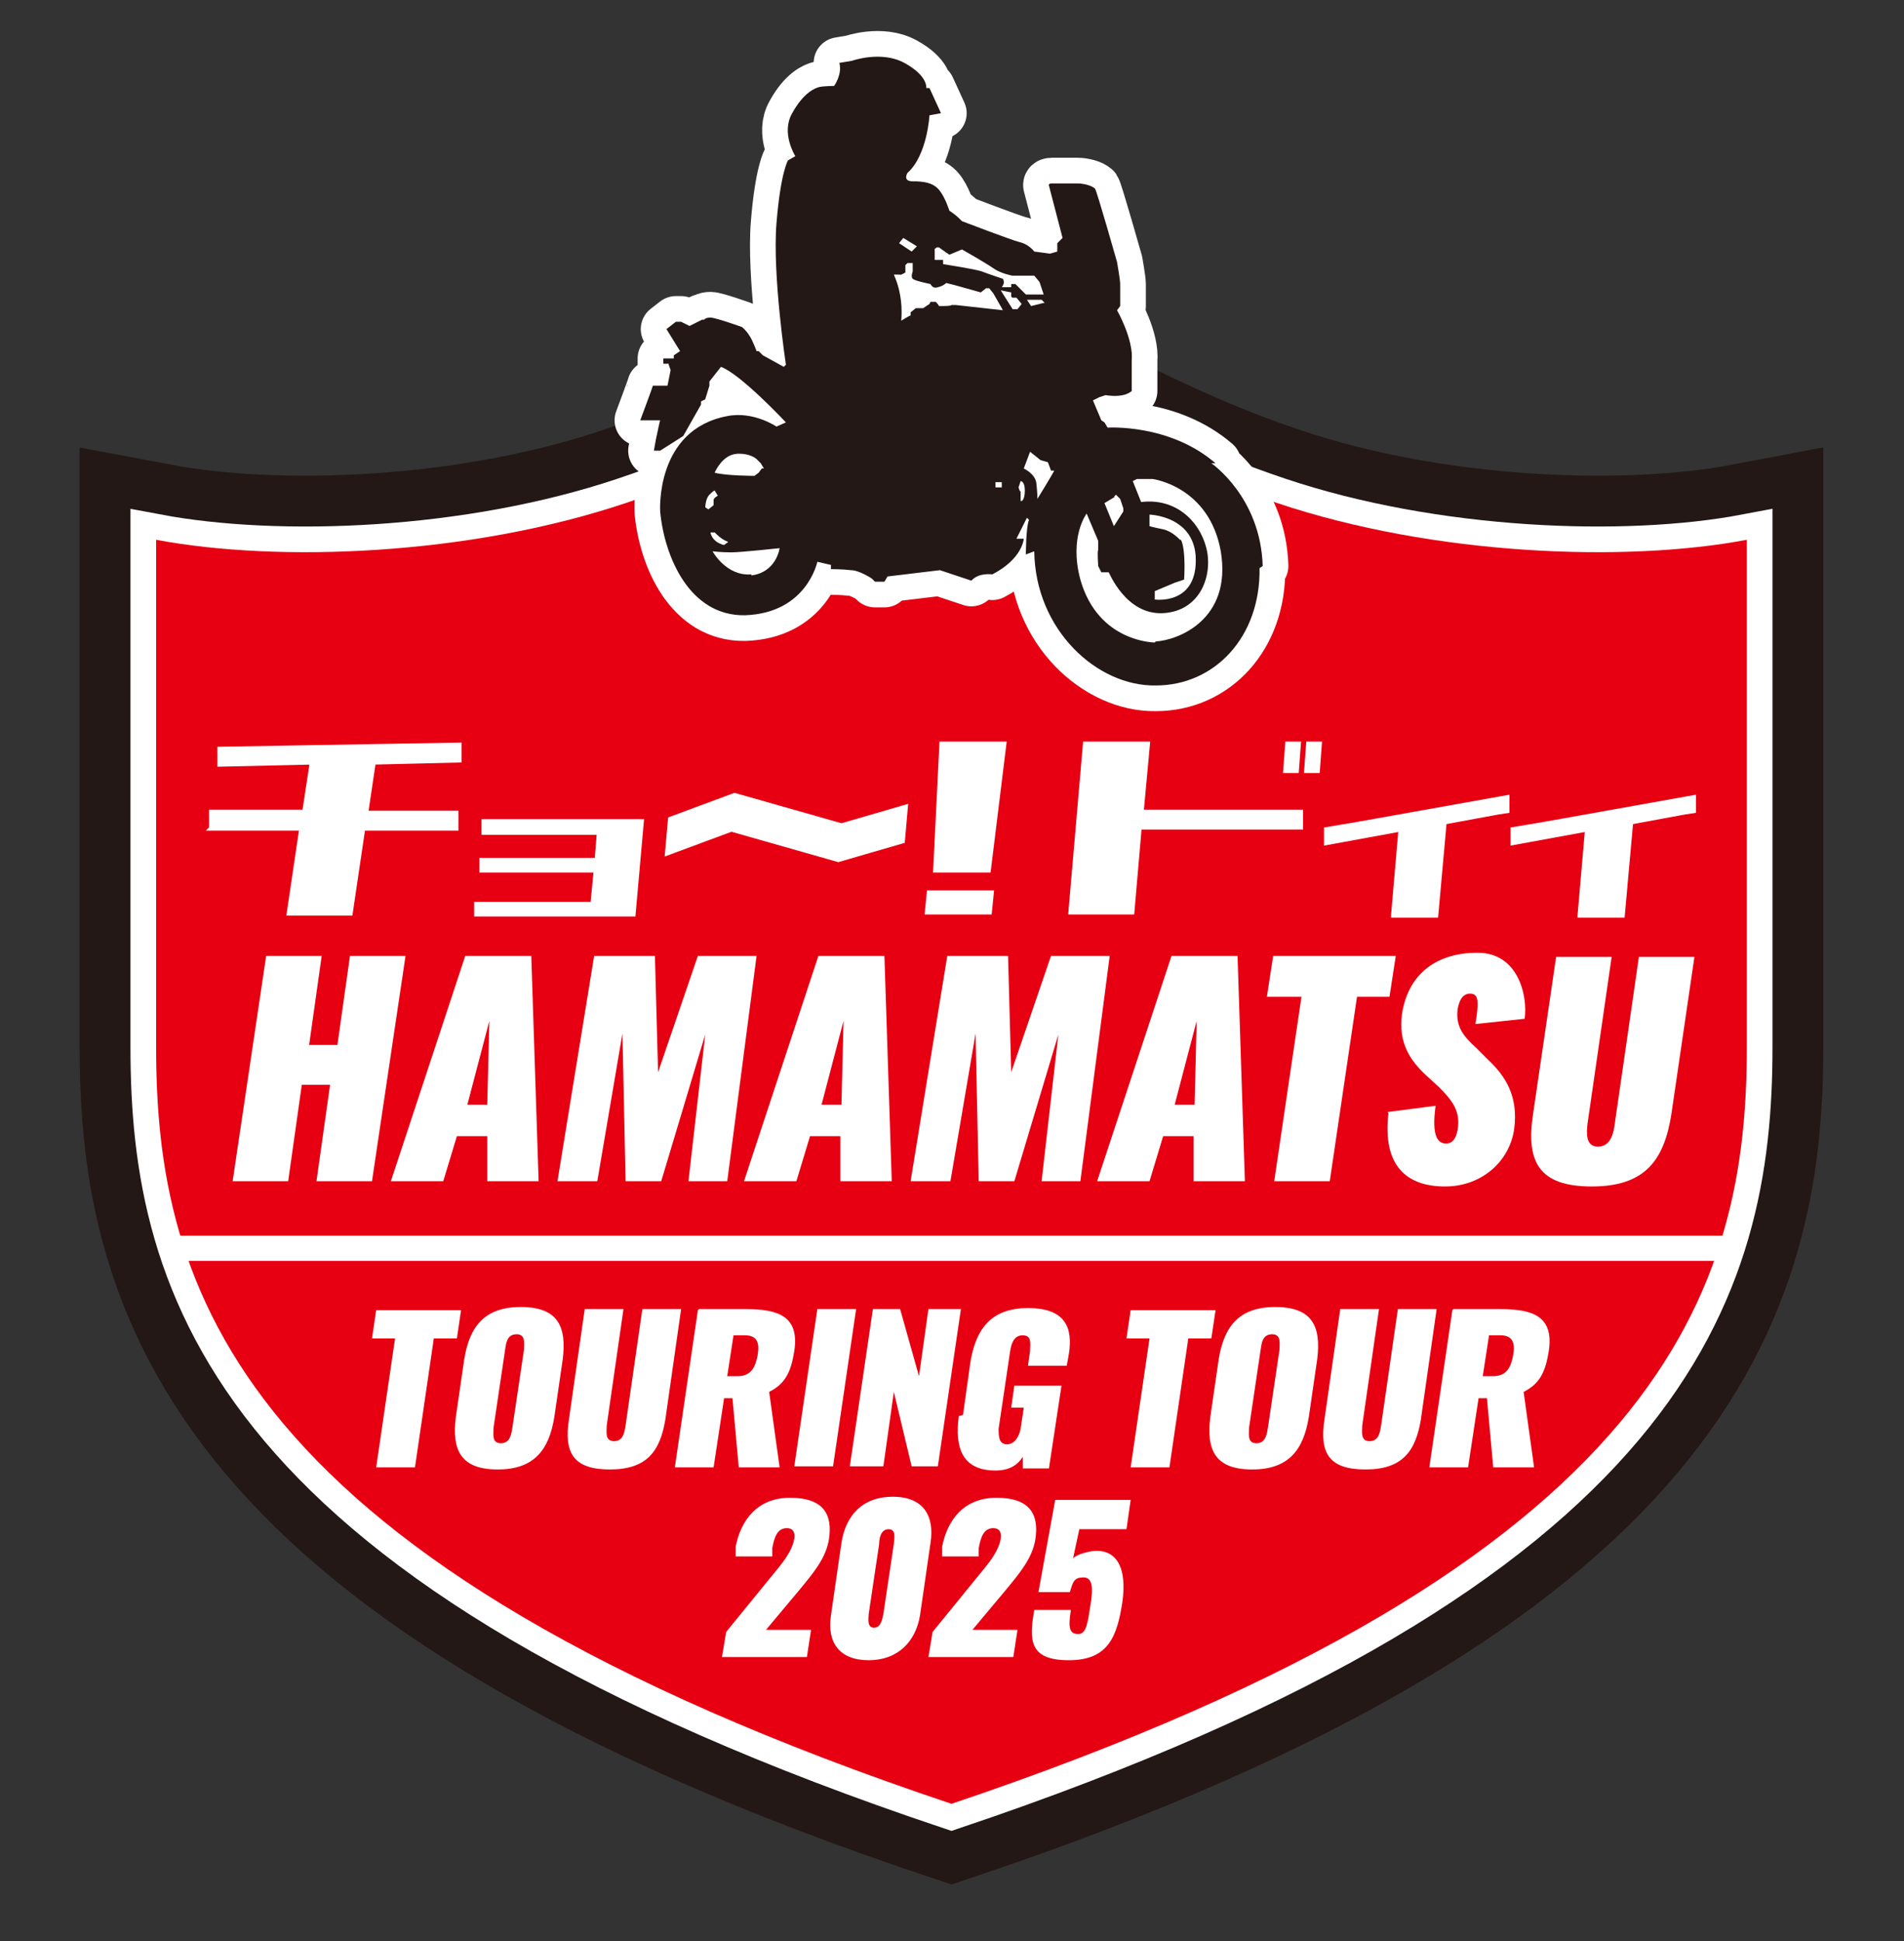 <?xml version="1.0" encoding="UTF-8"?>
<svg id="_レイヤー_1" data-name="レイヤー_1" xmlns="http://www.w3.org/2000/svg" version="1.1" viewBox="0 0 181.7 185.2">
  <rect x="0" y="0" width="181.7" height="185.2" fill="#333333" stroke="none"/>
  <!-- Generator: Adobe Illustrator 29.8.2, SVG Export Plug-In . SVG Version: 2.1.1 Build 3)  -->
  <defs>
    <style>
      .st0 {
        fill: #231815;
      }

      .st1 {
        stroke-width: .3px;
      }

      .st1, .st2 {
        fill: #fff;
      }

      .st1, .st3 {
        stroke-miterlimit: 10;
      }

      .st1, .st3, .st4, .st5 {
        stroke: #fff;
      }

      .st6 {
        fill: #e60012;
      }

      .st7 {
        stroke: #231815;
        stroke-width: 14.6px;
      }

      .st7, .st3, .st4, .st5 {
        fill: none;
      }

      .st3 {
        stroke-width: 2.4px;
      }

      .st4, .st5 {
        stroke-width: 4.9px;
      }

      .st5 {
        stroke-linecap: round;
        stroke-linejoin: round;
      }
    </style>
  </defs>
  <g>
    <path class="st7" d="M121.9,48c-16.5-5.5-31.1-15.5-31.1-15.5,0,0-14.6,10-31.1,15.5-14.9,5-33.1,5.7-44.8,3.5v48.4c0,22.7,7.2,49.2,75.9,72.2,68.7-23.1,75.9-49.6,75.9-72.2v-48.4c-11.6,2.2-29.9,1.5-44.8-3.5Z"/>
    <path class="st4" d="M121.9,48c-16.5-5.5-31.1-15.5-31.1-15.5,0,0-14.6,10-31.1,15.5-14.9,5-33.1,5.7-44.8,3.5v48.4c0,22.7,7.2,49.2,75.9,72.2,68.7-23.1,75.9-49.6,75.9-72.2v-48.4c-11.6,2.2-29.9,1.5-44.8-3.5Z"/>
    <path class="st6" d="M121.9,48c-16.5-5.5-31.1-15.5-31.1-15.5,0,0-14.6,10-31.1,15.5-14.9,5-33.1,5.7-44.8,3.5v48.4c0,22.7,7.2,49.2,75.9,72.2,68.7-23.1,75.9-49.6,75.9-72.2v-48.4c-11.6,2.2-29.9,1.5-44.8-3.5Z"/>
  </g>
  <g>
    <path class="st1" d="M20.1,79v-1.6h8.9l.7-4.6-8.8.2v-1.6c.1,0,23-.4,23-.4v1.6c-.1,0-8.2.2-8.2.2l-.7,4.7h8.6v1.6h-8.9l-1.2,8.1h-6l1.2-8.1h-8.7Z"/>
    <path class="st1" d="M46.1,79.4v-1.1h15.2l-.8,9h-15.1v-1.1h11.1l.3-3.1h-10.9v-1.1h11l.2-2.5h-11Z"/>
    <path class="st1" d="M63.6,81.5l.3-3.4,6.2-2.3,10.2,2.9,6.2-1.8-.3,3.4-6.2,1.8-10.2-2.9-6.2,2.3Z"/>
    <path class="st1" d="M88.4,87.1l.2-2h6.1l-.2,2h-6.1ZM89.2,83.1l.6-12.2h6.1l-1.5,12.2h-5.2Z"/>
    <path class="st1" d="M102.1,87.1l1.4-16.2h6.1l-.6,6.5h15.2v1.6h-15.4l-.7,8.1h-6ZM123.8,73.6h-1.2l.2-2.7h1.2l-.2,2.7ZM125.8,73.6h-1.2l.2-2.7h1.2l-.2,2.7Z"/>
    <path class="st1" d="M132.9,87.3l.7-8.1-7.1,1.3v-1.4c.1,0,17.4-3.1,17.4-3.1v1.4c-.1,0-6,1.1-6,1.1l-.8,8.9h-4.2Z"/>
    <path class="st1" d="M150.7,87.3l.7-8.1-7.1,1.3v-1.4c.1,0,17.4-3.1,17.4-3.1v1.4c-.1,0-6,1.1-6,1.1l-.8,8.9h-4.2Z"/>
  </g>
  <g>
    <path class="st2" d="M25.4,91.2h5.3l-1.2,8.5h2.7l1.2-8.5h5.3l-3.2,21.5h-5.3l1.3-9.2h-2.7l-1.3,9.2h-5.3l3.2-21.5Z"/>
    <path class="st2" d="M44.5,91.2h6.2l.7,21.5h-4.9v-4.3h-2.9l-1.3,4.3h-5l7.1-21.5ZM46.5,105.4l.2-8-2.1,8h1.9Z"/>
    <path class="st2" d="M56.7,91.2h5.8l.3,11.1,3.8-11.1h5.6l-2.8,21.5h-3.7l1.6-14-4.2,14h-3.4l-.3-14.1-2.4,14.1h-3.8l3.5-21.5Z"/>
    <path class="st2" d="M78.2,91.2h6.2l.7,21.5h-4.9v-4.3h-2.9l-1.3,4.3h-5l7.1-21.5ZM80.3,105.4l.2-8-2.1,8h1.9Z"/>
    <path class="st2" d="M90.4,91.2h5.8l.3,11.1,3.8-11.1h5.6l-2.8,21.5h-3.7l1.6-14-4.2,14h-3.4l-.3-14.1-2.4,14.1h-3.8l3.5-21.5Z"/>
    <path class="st2" d="M111.9,91.2h6.2l.7,21.5h-4.9v-4.3h-2.9l-1.3,4.3h-5l7.1-21.5ZM114,105.4l.2-8-2.1,8h1.9Z"/>
    <path class="st2" d="M124.1,95.1h-3.2l.6-3.9h11.7l-.6,3.9h-3.1l-2.6,17.6h-5.3l2.6-17.6Z"/>
    <path class="st2" d="M132.4,106.1l4.6-.6c-.4,2.9.2,3.6,1,3.6s1-.8,1.1-1.3c.3-1.8-.5-2.8-1.8-4.1l-1.2-1.1c-1.5-1.4-2.7-3.1-2.3-5.9.6-3.8,3.3-5.8,7.2-5.8s4.8,4.1,4.5,6.3l-4.7.5c.3-1.9.4-2.9-.5-2.9s-1.1,1-1.2,1.5c-.2,1.7.6,2.6,1.8,3.7l1.1,1.1c1.7,1.6,2.9,3.5,2.5,6.6-.4,3-3,5.5-6.6,5.5s-6-1.9-5.4-7Z"/>
    <path class="st2" d="M146.3,106.3l2.2-15h5.3l-2.3,15.9c-.1.9-.2,2.2,1,2.2s1.5-1.3,1.6-2.2l2.3-15.9h5.3l-2.2,15c-.7,4.5-2.6,6.9-7.6,6.9s-6.3-2.3-5.6-6.9Z"/>
  </g>
  <g>
    <path class="st2" d="M37.7,127.7h-2.2l.4-2.7h8.1l-.4,2.7h-2.2l-1.8,12.3h-3.7l1.8-12.3Z"/>
    <path class="st2" d="M43.5,135.2l.8-5.5c.5-3.1,1.9-5,5.4-5s4.4,1.8,4,5l-.8,5.5c-.5,3.1-1.9,5-5.4,5s-4.4-1.8-4-5ZM48.9,136.2l1.1-7.4c0-.6.2-1.5-.7-1.5s-1,.8-1.1,1.5l-1.1,7.4c0,.6-.2,1.5.7,1.5s1-.9,1.1-1.5Z"/>
    <path class="st2" d="M54.3,135.4l1.5-10.5h3.7l-1.6,11.1c0,.6-.2,1.5.7,1.5s1-.9,1.1-1.5l1.6-11.1h3.7l-1.5,10.5c-.5,3.1-1.8,4.8-5.3,4.8s-4.4-1.6-3.9-4.8Z"/>
    <path class="st2" d="M66.7,124.9h4.5c3.1,0,5.1.7,4.6,4-.3,1.9-.8,3.1-2.4,3.9l1,7.2h-3.9l-.6-6.6h-.8l-1,6.6h-3.7l2.2-15ZM70.4,131.3c1.3,0,1.7-.9,1.9-2s0-1.9-1.2-1.9h-1.1l-.6,3.9h1Z"/>
    <path class="st2" d="M78,124.9h3.7l-2.2,15h-3.7l2.2-15Z"/>
    <path class="st2" d="M83.3,124.9h2.6l1.8,6.4.9-6.4h3.1l-2.2,15h-2.5l-1.7-7.1-1,7.1h-3.2l2.2-15Z"/>
    <path class="st2" d="M91.9,135l.7-5c.5-3.1,1.9-5.2,5.5-5.2s4.3,1.9,3.9,4.4l-.2,1.1h-3.7l.2-1.4c0-.7.2-1.5-.7-1.5s-1.1.9-1.2,1.5l-1.1,7.4c0,.7,0,1.5.8,1.5s1.2-.9,1.3-1.5l.3-2h-1.2l.3-2.1h4.5l-1.2,7.9h-2.5v-1.1c-.5.8-1.3,1.3-2.6,1.3-3.2,0-3.9-2.2-3.5-5.2Z"/>
    <path class="st2" d="M109.7,127.7h-2.2l.4-2.7h8.1l-.4,2.7h-2.2l-1.8,12.3h-3.7l1.8-12.3Z"/>
    <path class="st2" d="M115.5,135.2l.8-5.5c.5-3.1,1.9-5,5.4-5s4.4,1.8,4,5l-.8,5.5c-.5,3.1-1.9,5-5.4,5s-4.4-1.8-4-5ZM121,136.2l1.1-7.4c0-.6.2-1.5-.7-1.5s-1,.8-1.1,1.5l-1.1,7.4c0,.6-.2,1.5.7,1.5s1-.9,1.1-1.5Z"/>
    <path class="st2" d="M126.4,135.4l1.5-10.5h3.7l-1.6,11.1c0,.6-.2,1.5.7,1.5s1-.9,1.1-1.5l1.6-11.1h3.7l-1.5,10.5c-.5,3.1-1.8,4.8-5.3,4.8s-4.4-1.6-3.9-4.8Z"/>
    <path class="st2" d="M138.7,124.9h4.5c3.1,0,5.1.7,4.6,4-.3,1.9-.8,3.1-2.4,3.9l1,7.2h-3.9l-.6-6.6h-.8l-1,6.6h-3.7l2.2-15ZM142.5,131.3c1.3,0,1.7-.9,1.9-2s0-1.9-1.2-1.9h-1.1l-.6,3.9h1Z"/>
    <path class="st2" d="M69.3,155.7l4.4-5.4c1-1.2,1.9-2.3,2.1-3.5.1-.7-.2-1-.7-1-.9,0-1.2.8-1.4,1.9v.8h-3.5v-.9c.5-2.6,2.1-4.7,5.2-4.7s4.1,1.5,3.7,4c-.3,1.8-1.5,3.2-2.9,4.9l-3.1,3.7h4.3l-.4,2.6h-8.1l.4-2.4Z"/>
    <path class="st2" d="M79.3,154.1l1-6.9c.4-2.6,2-4.4,4.9-4.4s4,1.8,3.6,4.4l-1,6.9c-.4,2.5-2.1,4.3-4.9,4.3s-4-1.7-3.6-4.3ZM84.3,154l1-6.7c0-.4.3-1.4-.5-1.4s-.9,1-.9,1.4l-1,6.7c0,.3-.2,1.3.5,1.3s.8-.9.9-1.3Z"/>
    <path class="st2" d="M89,155.7l4.4-5.4c1-1.2,1.9-2.3,2.1-3.5.1-.7-.2-1-.7-1-.9,0-1.2.8-1.4,1.9v.8h-3.5v-.9c.5-2.6,2.1-4.7,5.2-4.7s4.1,1.5,3.7,4c-.3,1.8-1.5,3.2-2.9,4.9l-3.1,3.7h4.3l-.4,2.6h-8.1l.4-2.4Z"/>
    <path class="st2" d="M98.9,153.6h3.3c-.3,1.8-.1,2.3.7,2.3.8,0,.9-1.1,1.2-3,.2-1.3.2-2.4-.7-2.4s-1,.4-1.3,1.4h-3l1.6-8.8h7.2l-.4,2.8h-4.5l-.6,2.8c.2-.3,1.1-.6,1.8-.7,2.3-.3,3.4,1.5,2.9,4.9-.5,3.2-1.3,5.5-5.1,5.5s-3.8-1.9-3.3-4.8Z"/>
  </g>
  <line class="st3" x1="16.8" y1="119.1" x2="165.4" y2="119.1"/>
  <g>
    <path class="st5" d="M120.5,54c-.2-6.6-4.9-9.8-4.9-9.8h.4c-4.4-3.8-10.3-3.4-10.3-3.4l-.3-.5-.3-.2-.8-1.9.6-.3.6-.2c1.9.3,2.5-.4,2.5-.4v-2.9c.2-2-1.4-4.8-1.4-4.8l.3-.4v-.6s0-1.1,0-1.5-.3-2.1-.3-2.1c0,0-1.9-6.7-2.1-7-.3-.3-1.1-.5-1.7-.5s-2,0-2.4,0-.3.2-.3.2l1.3,5-.5.5v.8s-.7.2-.7.2l-1.5-.2s-.5-.7-1.4-.9c-.8-.2-5.5-2-5.5-2l-.3-.3c-.3-.3-.9-.7-.9-.7,0,0-.4-1.3-1-2-.6-.7-1.5-.8-2.5-.8s-.5-.8-.5-.8c1.9-1.7,2.1-5.5,2.1-5.5l1.1-.2-1.1-2.4h-.3c0-.1.1-1.2-2.1-2.4-2.2-1.2-5-.2-5-.2l-1.2.2c.3,1.1-.5,2.2-.5,2.2,0,0-.9,0-1.4.1-.4.1-1.5.5-2.6,2.5-1.1,1.9.3,4.1.3,4.1l-.7.4s-.7,1.1-1.1,6c-.4,4.9.9,13.5.9,13.5l-.2.2-2-1.1-.4-.4h-.2c0,0-.4-1.1-.7-1.5-.3-.5-.7-.8-.7-.8,0,0-2.5-.9-3-.9-.5,0-.6.2-.6.2h-.2c0,0-1.2.6-1.2.6l-.8-.4h-.5s-.9.7-.9.7l1.3,2.1-.6.4v.3h-1c0,0,0,.5,0,.5h.5c0,.1.2.6.2.6l-.3,1.5h-1.4c0,.1-1.2,3.3-1.2,3.3h1.9c0-.1-.4,1.8-.4,1.8l-.2,1.1h.6c0,0,2.2-1.4,2.2-1.4l1.7-3v-.3c0,0,.4-.2.4-.2l.4-1.3v-.4s1.1-1.4,1.1-1.4c1.9.7,6.2,5.3,6.2,5.3l-.9.4s-2.2-1.5-4.7-1c-6.9,1.3-6.4,9.1-6.4,9.1.4,4.3,2.8,10,8.1,9.9,5.9-.2,6.9-5.1,6.9-5.1l1.3.3v.4c0,0,1.1,0,1.9.1.8,0,2,.8,2,.8l.3.3h.9c0,0,.3-.5.3-.5l5-.6,3,1c.7-.8,2-.6,2-.6,2.9-1.5,3-3.4,3-3.4h-.7s1-2,1-2l.2.2c-.3.7-.3,3.3-.3,3.3l.8-.3c.1,7.5,6,12.9,11.6,12.8,5.6,0,10-4.6,9.9-11.2ZM70.2,43.3c1.4-.1,2,.5,2,.5l.4.4.3.5h-.2s-.3.4-.3.4l-.4.3s-2.7,0-3.8-.3c0,0,.7-1.7,2.1-1.8ZM67.3,48.5s0-.9.4-1.3c.4-.4.5-.4.5-.4l.3.5s-.4.2-.4.4c0,.3,0,.5,0,.5l-.5.4-.3-.2ZM68.2,50.8s.4.4.7.6.6.3.6.3l-.4.3s-1.1-.2-1.3-1.2h.3ZM71.7,54.8c-2.4.2-3.7-2.2-3.7-2.2,0,0,.8.1,1.8.1.9,0,4.6-.4,4.6-.4,0,0-.3,2.3-2.7,2.6ZM89.2,23.6h.4s.7.5.7.5l.3.2,1.2-.5s2.3,1.3,3,1.8c.7.5,1.8.7,1.8.7h2.1c0,0,.5.6.5.6l.4,1.2h-1.7s-1-1-1-1h-.4c0,0,0,.3,0,.3h-.9s.1-.1.2-.4c0-.3-.1-.4-.1-.4,0,0-1.5-.5-2-.7s-3.7-.7-3.7-.7v-.4s-.8,0-.8,0v-1c-.1,0,.2-.2.2-.2ZM99.6,28.9l-1.2.3-.4-.6h1.4c0,0,.3.3.3.3ZM86.2,22.7l1.3.8-.5.5-1.2-.8.4-.5ZM95.7,46.5h-.7c0,0,0-.5,0-.5h.6c0,.1,0,.5,0,.5ZM95.7,29.6l-4.5-.5h-.4c0,.1-.8.1-.8.1h-.4c0-.1-.3-.4-.3-.4h-.5s-.1.2-.1.2l-.6.4h-.7l-.5.4v.3c-.1,0-.9.5-.9.5,0,0,.3-2.2-.7-4.4h.6c0,.1.5-.2.5-.2v-.7c0,0,.2-.2.2-.2h.5s0,.8,0,.8c0,0-.2.5,0,.7s1.7.5,1.7.5c0,0,.2.5.7.3.5-.1.8-.4.8-.4l.8.2,2.5.7.5-.4h.3s.4.5.4.5l.8,1.4h0ZM96.7,29.6l-1.2-1.9,1,.2v.4c0,0,.1.1.1.1h.4l.5.6-.4.5h-.5ZM97.4,47.8v-.3c0,0,0-.4,0-.4v-.2c-.1,0-.2-.4-.2-.4l.2-.6s.4,0,.4.9-.3,1-.3,1ZM99,47.5s0-.5-.1-1.4c-.1-.9-1.2-1.4-1.2-1.4l.6-1.6,1,.8.7.2.3.8h.3c0,.1-1.6,2.7-1.6,2.7ZM106.3,47.4l.2-.2.4.4.3.9v.3c0,0-.9,1.4-.9,1.4l-.9-2.2,1-.6ZM110.2,61.3s-5.4,0-7.1-6c-1.1-4.1.6-6.3.6-6.3l1.1,2.6v.9c-.1,0,0,1.5,0,1.5l.3.6h.7c0-.1,1.6,4.1,5.2,3.9,3.6-.2,4.8-3.7,4.1-6.3-.7-2.6-3-4.7-6.2-4.3l-.8-2,.4-.2h1.5s5.4.7,6.5,6.9c1.1,6.6-4.2,8.5-6.2,8.6ZM112.6,51.5s-.7-.8-1.6-1c-1-.2-1.3-.3-1.3-.3v-.3c0,0,0-.8,0-.8,0,0,4.1.1,4.4,3.9.3,4.8-3.9,4.2-3.9,4.2v-.8s1.9-.8,1.9-.8l.9-.3s.2-2.8-.3-3.8Z"/>
    <path class="st0" d="M120.5,54c-.2-6.6-4.9-9.8-4.9-9.8h.4c-4.4-3.8-10.3-3.4-10.3-3.4l-.3-.5-.3-.2-.8-1.9.6-.3.6-.2c1.9.3,2.5-.4,2.5-.4v-2.9c.2-2-1.4-4.8-1.4-4.8l.3-.4v-.6s0-1.1,0-1.5-.3-2.1-.3-2.1c0,0-1.9-6.7-2.1-7-.3-.3-1.1-.5-1.7-.5s-2,0-2.4,0-.3.2-.3.2l1.3,5-.5.5v.8s-.7.2-.7.2l-1.5-.2s-.5-.7-1.4-.9c-.8-.2-5.5-2-5.5-2l-.3-.3c-.3-.3-.9-.7-.9-.7,0,0-.4-1.3-1-2-.6-.7-1.5-.8-2.5-.8s-.5-.8-.5-.8c1.9-1.7,2.1-5.5,2.1-5.5l1.1-.2-1.1-2.4h-.3c0-.1.1-1.2-2.1-2.4-2.2-1.2-5-.2-5-.2l-1.2.2c.3,1.1-.5,2.2-.5,2.2,0,0-.9,0-1.4.1-.4.1-1.5.5-2.6,2.5-1.1,1.9.3,4.1.3,4.1l-.7.4s-.7,1.1-1.1,6c-.4,4.9.9,13.5.9,13.5l-.2.2-2-1.1-.4-.4h-.2c0,0-.4-1.1-.7-1.5-.3-.5-.7-.8-.7-.8,0,0-2.5-.9-3-.9-.5,0-.6.2-.6.2h-.2c0,0-1.2.6-1.2.6l-.8-.4h-.5s-.9.7-.9.7l1.3,2.1-.6.4v.3h-1c0,0,0,.5,0,.5h.5c0,.1.2.6.2.6l-.3,1.5h-1.4c0,.1-1.2,3.3-1.2,3.3h1.9c0-.1-.4,1.8-.4,1.8l-.2,1.1h.6c0,0,2.2-1.4,2.2-1.4l1.7-3v-.3c0,0,.4-.2.4-.2l.4-1.3v-.4s1.1-1.4,1.1-1.4c1.9.7,6.2,5.3,6.2,5.3l-.9.4s-2.2-1.5-4.7-1c-6.9,1.3-6.4,9.1-6.4,9.1.4,4.3,2.8,10,8.1,9.9,5.9-.2,6.9-5.1,6.9-5.1l1.3.3v.4c0,0,1.1,0,1.9.1.8,0,2,.8,2,.8l.3.3h.9c0,0,.3-.5.3-.5l5-.6,3,1c.7-.8,2-.6,2-.6,2.9-1.5,3-3.4,3-3.4h-.7s1-2,1-2l.2.2c-.3.7-.3,3.3-.3,3.3l.8-.3c.1,7.5,6,12.9,11.6,12.8,5.6,0,10-4.6,9.9-11.2ZM70.2,43.3c1.4-.1,2,.5,2,.5l.4.4.3.5h-.2s-.3.4-.3.4l-.4.3s-2.7,0-3.8-.3c0,0,.7-1.7,2.1-1.8ZM67.3,48.5s0-.9.4-1.3c.4-.4.5-.4.5-.4l.3.5s-.4.2-.4.4c0,.3,0,.5,0,.5l-.5.4-.3-.2ZM68.2,50.8s.4.4.7.6.6.3.6.3l-.4.3s-1.1-.2-1.3-1.2h.3ZM71.7,54.8c-2.4.2-3.7-2.2-3.7-2.2,0,0,.8.1,1.8.1.9,0,4.6-.4,4.6-.4,0,0-.3,2.3-2.7,2.6ZM89.2,23.6h.4s.7.5.7.5l.3.2,1.2-.5s2.3,1.3,3,1.8c.7.5,1.8.7,1.8.7h2.1c0,0,.5.6.5.6l.4,1.2h-1.7s-1-1-1-1h-.4c0,0,0,.3,0,.3h-.9s.1-.1.2-.4c0-.3-.1-.4-.1-.4,0,0-1.5-.5-2-.7s-3.7-.7-3.7-.7v-.4s-.8,0-.8,0v-1c-.1,0,.2-.2.2-.2ZM99.6,28.9l-1.2.3-.4-.6h1.4c0,0,.3.3.3.3ZM86.2,22.7l1.3.8-.5.5-1.2-.8.4-.5ZM95.7,46.5h-.7c0,0,0-.5,0-.5h.6c0,.1,0,.5,0,.5ZM95.7,29.6l-4.5-.5h-.4c0,.1-.8.1-.8.1h-.4c0-.1-.3-.4-.3-.4h-.5s-.1.2-.1.2l-.6.4h-.7l-.5.4v.3c-.1,0-.9.5-.9.5,0,0,.3-2.2-.7-4.4h.6c0,.1.5-.2.5-.2v-.7c0,0,.2-.2.2-.2h.5s0,.8,0,.8c0,0-.2.5,0,.7s1.7.5,1.7.5c0,0,.2.5.7.3.5-.1.8-.4.8-.4l.8.2,2.5.7.5-.4h.3s.4.5.4.5l.8,1.4h0ZM96.7,29.6l-1.2-1.9,1,.2v.4c0,0,.1.1.1.1h.4l.5.6-.4.5h-.5ZM97.4,47.8v-.3c0,0,0-.4,0-.4v-.2c-.1,0-.2-.4-.2-.4l.2-.6s.4,0,.4.9-.3,1-.3,1ZM99,47.5s0-.5-.1-1.4c-.1-.9-1.2-1.4-1.2-1.4l.6-1.6,1,.8.7.2.3.8h.3c0,.1-1.6,2.7-1.6,2.7ZM106.3,47.4l.2-.2.4.4.3.9v.3c0,0-.9,1.4-.9,1.4l-.9-2.2,1-.6ZM110.2,61.3s-5.4,0-7.1-6c-1.1-4.1.6-6.3.6-6.3l1.1,2.6v.9c-.1,0,0,1.5,0,1.5l.3.6h.7c0-.1,1.6,4.1,5.2,3.9,3.6-.2,4.8-3.7,4.1-6.3-.7-2.6-3-4.7-6.2-4.3l-.8-2,.4-.2h1.5s5.4.7,6.5,6.9c1.1,6.6-4.2,8.5-6.2,8.6ZM112.6,51.5s-.7-.8-1.6-1c-1-.2-1.3-.3-1.3-.3v-.3c0,0,0-.8,0-.8,0,0,4.1.1,4.4,3.9.3,4.8-3.9,4.2-3.9,4.2v-.8s1.9-.8,1.9-.8l.9-.3s.2-2.8-.3-3.8Z"/>
  </g>
</svg>